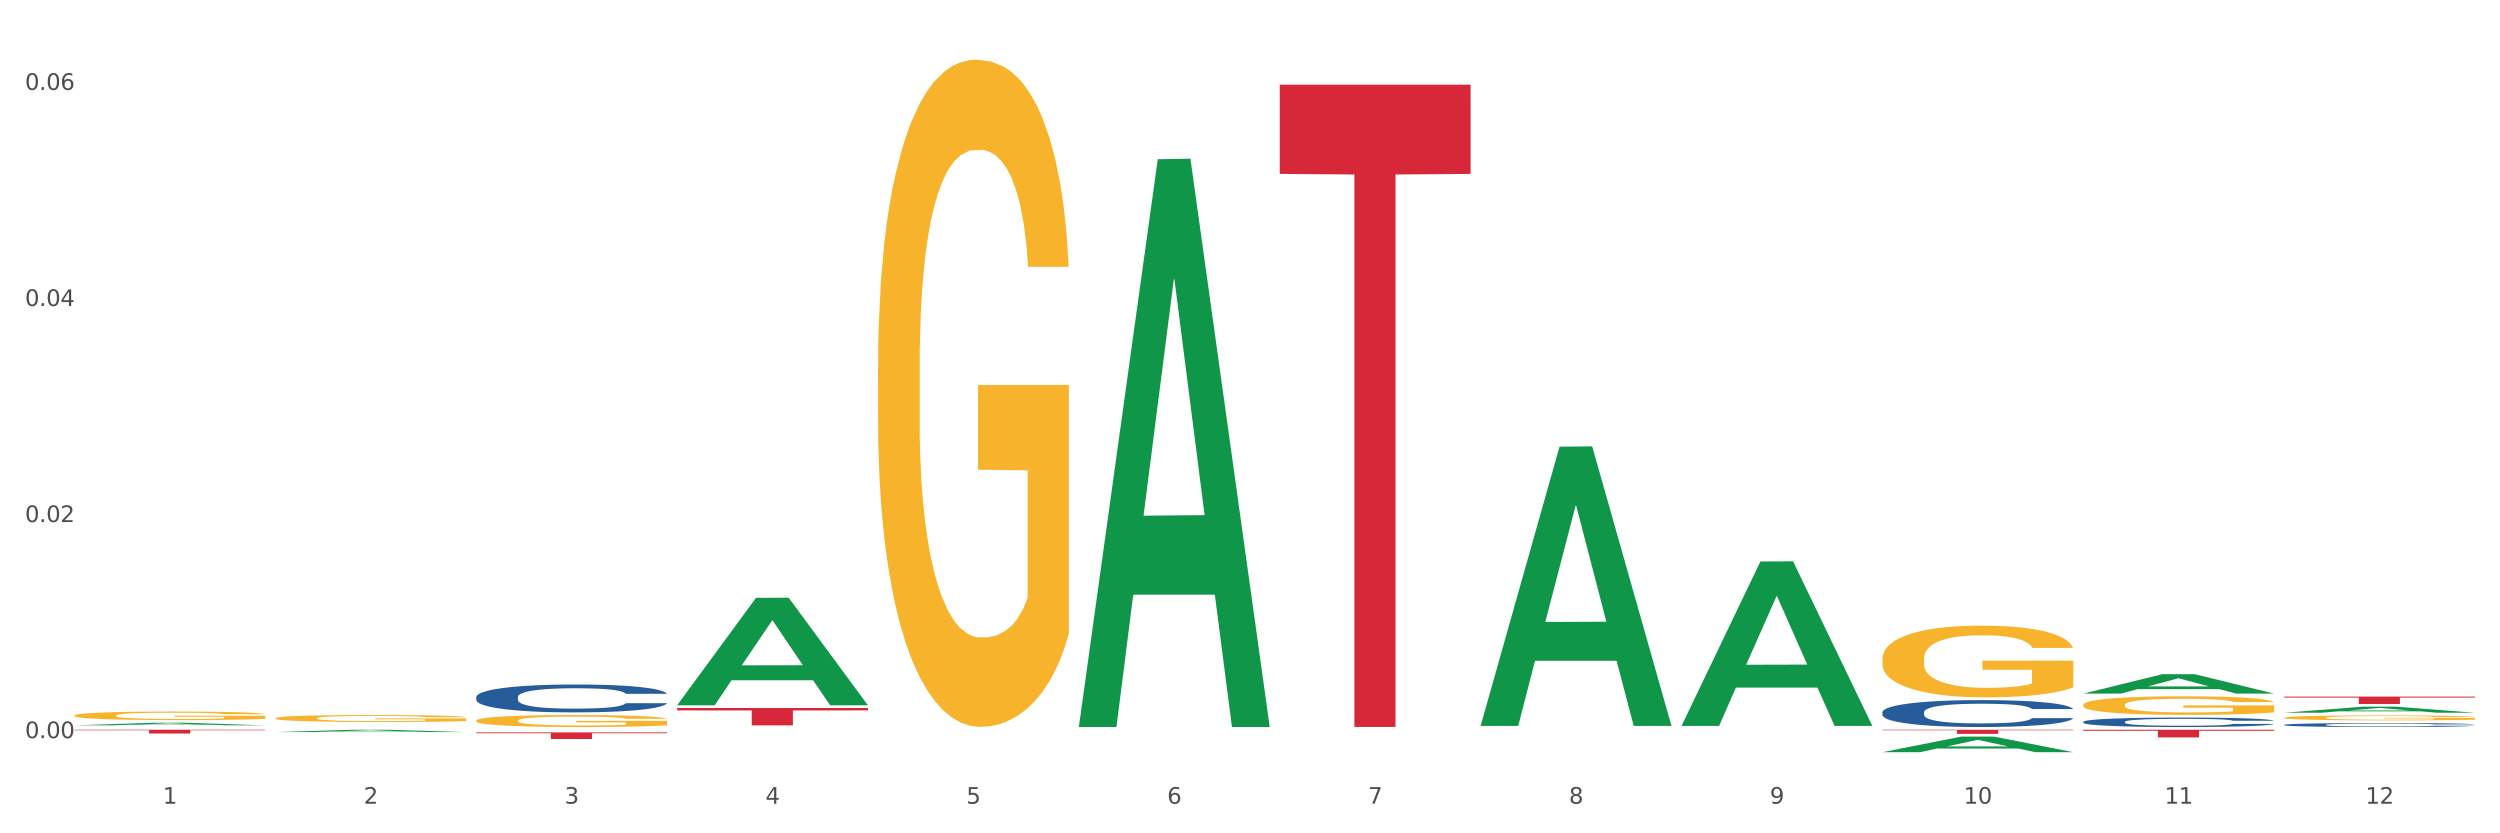 <?xml version="1.0" encoding="utf-8" standalone="no"?>
<!DOCTYPE svg PUBLIC "-//W3C//DTD SVG 1.1//EN"
  "http://www.w3.org/Graphics/SVG/1.1/DTD/svg11.dtd">
<svg xmlns:xlink="http://www.w3.org/1999/xlink" width="1080pt" height="360pt" viewBox="0 0 1080 360" xmlns="http://www.w3.org/2000/svg" version="1.1">
 <rect x="0" y="0" width="1080" height="360" fill="#333333" stroke="none"/>
 <defs>
  <style type="text/css">*{stroke-linejoin: round; stroke-linecap: butt}</style>
 </defs>
 <g id="figure_1">
  <g id="patch_1">
   <path d="M 0 360 
L 1080 360 
L 1080 0 
L 0 0 
z
" style="fill: #ffffff; stroke: #ffffff; stroke-linejoin: miter"/>
  </g>
  <g id="axes_1">
   <g id="matplotlib.axis_1">
    <g id="xtick_1">
     <g id="text_1">
      <!-- 1 -->
      <g style="fill: #4d4d4d" transform="translate(70.342 347.204) scale(0.096 -0.096)">
       <defs>
        <path id="DejaVuSans-31" d="M 794 531 
L 1825 531 
L 1825 4091 
L 703 3866 
L 703 4441 
L 1819 4666 
L 2450 4666 
L 2450 531 
L 3481 531 
L 3481 0 
L 794 0 
L 794 531 
z
" transform="scale(0.016)"/>
       </defs>
       <use xlink:href="#DejaVuSans-31"/>
      </g>
     </g>
    </g>
    <g id="xtick_2">
     <g id="text_2">
      <!-- 2 -->
      <g style="fill: #4d4d4d" transform="translate(157.122 347.204) scale(0.096 -0.096)">
       <defs>
        <path id="DejaVuSans-32" d="M 1228 531 
L 3431 531 
L 3431 0 
L 469 0 
L 469 531 
Q 828 903 1448 1529 
Q 2069 2156 2228 2338 
Q 2531 2678 2651 2914 
Q 2772 3150 2772 3378 
Q 2772 3750 2511 3984 
Q 2250 4219 1831 4219 
Q 1534 4219 1204 4116 
Q 875 4013 500 3803 
L 500 4441 
Q 881 4594 1212 4672 
Q 1544 4750 1819 4750 
Q 2544 4750 2975 4387 
Q 3406 4025 3406 3419 
Q 3406 3131 3298 2873 
Q 3191 2616 2906 2266 
Q 2828 2175 2409 1742 
Q 1991 1309 1228 531 
z
" transform="scale(0.016)"/>
       </defs>
       <use xlink:href="#DejaVuSans-32"/>
      </g>
     </g>
    </g>
    <g id="xtick_3">
     <g id="text_3">
      <!-- 3 -->
      <g style="fill: #4d4d4d" transform="translate(243.902 347.204) scale(0.096 -0.096)">
       <defs>
        <path id="DejaVuSans-33" d="M 2597 2516 
Q 3050 2419 3304 2112 
Q 3559 1806 3559 1356 
Q 3559 666 3084 287 
Q 2609 -91 1734 -91 
Q 1441 -91 1130 -33 
Q 819 25 488 141 
L 488 750 
Q 750 597 1062 519 
Q 1375 441 1716 441 
Q 2309 441 2620 675 
Q 2931 909 2931 1356 
Q 2931 1769 2642 2001 
Q 2353 2234 1838 2234 
L 1294 2234 
L 1294 2753 
L 1863 2753 
Q 2328 2753 2575 2939 
Q 2822 3125 2822 3475 
Q 2822 3834 2567 4026 
Q 2313 4219 1838 4219 
Q 1578 4219 1281 4162 
Q 984 4106 628 3988 
L 628 4550 
Q 988 4650 1302 4700 
Q 1616 4750 1894 4750 
Q 2613 4750 3031 4423 
Q 3450 4097 3450 3541 
Q 3450 3153 3228 2886 
Q 3006 2619 2597 2516 
z
" transform="scale(0.016)"/>
       </defs>
       <use xlink:href="#DejaVuSans-33"/>
      </g>
     </g>
    </g>
    <g id="xtick_4">
     <g id="text_4">
      <!-- 4 -->
      <g style="fill: #4d4d4d" transform="translate(330.683 347.204) scale(0.096 -0.096)">
       <defs>
        <path id="DejaVuSans-34" d="M 2419 4116 
L 825 1625 
L 2419 1625 
L 2419 4116 
z
M 2253 4666 
L 3047 4666 
L 3047 1625 
L 3713 1625 
L 3713 1100 
L 3047 1100 
L 3047 0 
L 2419 0 
L 2419 1100 
L 313 1100 
L 313 1709 
L 2253 4666 
z
" transform="scale(0.016)"/>
       </defs>
       <use xlink:href="#DejaVuSans-34"/>
      </g>
     </g>
    </g>
    <g id="xtick_5">
     <g id="text_5">
      <!-- 5 -->
      <g style="fill: #4d4d4d" transform="translate(417.463 347.204) scale(0.096 -0.096)">
       <defs>
        <path id="DejaVuSans-35" d="M 691 4666 
L 3169 4666 
L 3169 4134 
L 1269 4134 
L 1269 2991 
Q 1406 3038 1543 3061 
Q 1681 3084 1819 3084 
Q 2600 3084 3056 2656 
Q 3513 2228 3513 1497 
Q 3513 744 3044 326 
Q 2575 -91 1722 -91 
Q 1428 -91 1123 -41 
Q 819 9 494 109 
L 494 744 
Q 775 591 1075 516 
Q 1375 441 1709 441 
Q 2250 441 2565 725 
Q 2881 1009 2881 1497 
Q 2881 1984 2565 2268 
Q 2250 2553 1709 2553 
Q 1456 2553 1204 2497 
Q 953 2441 691 2322 
L 691 4666 
z
" transform="scale(0.016)"/>
       </defs>
       <use xlink:href="#DejaVuSans-35"/>
      </g>
     </g>
    </g>
    <g id="xtick_6">
     <g id="text_6">
      <!-- 6 -->
      <g style="fill: #4d4d4d" transform="translate(504.243 347.204) scale(0.096 -0.096)">
       <defs>
        <path id="DejaVuSans-36" d="M 2113 2584 
Q 1688 2584 1439 2293 
Q 1191 2003 1191 1497 
Q 1191 994 1439 701 
Q 1688 409 2113 409 
Q 2538 409 2786 701 
Q 3034 994 3034 1497 
Q 3034 2003 2786 2293 
Q 2538 2584 2113 2584 
z
M 3366 4563 
L 3366 3988 
Q 3128 4100 2886 4159 
Q 2644 4219 2406 4219 
Q 1781 4219 1451 3797 
Q 1122 3375 1075 2522 
Q 1259 2794 1537 2939 
Q 1816 3084 2150 3084 
Q 2853 3084 3261 2657 
Q 3669 2231 3669 1497 
Q 3669 778 3244 343 
Q 2819 -91 2113 -91 
Q 1303 -91 875 529 
Q 447 1150 447 2328 
Q 447 3434 972 4092 
Q 1497 4750 2381 4750 
Q 2619 4750 2861 4703 
Q 3103 4656 3366 4563 
z
" transform="scale(0.016)"/>
       </defs>
       <use xlink:href="#DejaVuSans-36"/>
      </g>
     </g>
    </g>
    <g id="xtick_7">
     <g id="text_7">
      <!-- 7 -->
      <g style="fill: #4d4d4d" transform="translate(591.024 347.204) scale(0.096 -0.096)">
       <defs>
        <path id="DejaVuSans-37" d="M 525 4666 
L 3525 4666 
L 3525 4397 
L 1831 0 
L 1172 0 
L 2766 4134 
L 525 4134 
L 525 4666 
z
" transform="scale(0.016)"/>
       </defs>
       <use xlink:href="#DejaVuSans-37"/>
      </g>
     </g>
    </g>
    <g id="xtick_8">
     <g id="text_8">
      <!-- 8 -->
      <g style="fill: #4d4d4d" transform="translate(677.804 347.204) scale(0.096 -0.096)">
       <defs>
        <path id="DejaVuSans-38" d="M 2034 2216 
Q 1584 2216 1326 1975 
Q 1069 1734 1069 1313 
Q 1069 891 1326 650 
Q 1584 409 2034 409 
Q 2484 409 2743 651 
Q 3003 894 3003 1313 
Q 3003 1734 2745 1975 
Q 2488 2216 2034 2216 
z
M 1403 2484 
Q 997 2584 770 2862 
Q 544 3141 544 3541 
Q 544 4100 942 4425 
Q 1341 4750 2034 4750 
Q 2731 4750 3128 4425 
Q 3525 4100 3525 3541 
Q 3525 3141 3298 2862 
Q 3072 2584 2669 2484 
Q 3125 2378 3379 2068 
Q 3634 1759 3634 1313 
Q 3634 634 3220 271 
Q 2806 -91 2034 -91 
Q 1263 -91 848 271 
Q 434 634 434 1313 
Q 434 1759 690 2068 
Q 947 2378 1403 2484 
z
M 1172 3481 
Q 1172 3119 1398 2916 
Q 1625 2713 2034 2713 
Q 2441 2713 2670 2916 
Q 2900 3119 2900 3481 
Q 2900 3844 2670 4047 
Q 2441 4250 2034 4250 
Q 1625 4250 1398 4047 
Q 1172 3844 1172 3481 
z
" transform="scale(0.016)"/>
       </defs>
       <use xlink:href="#DejaVuSans-38"/>
      </g>
     </g>
    </g>
    <g id="xtick_9">
     <g id="text_9">
      <!-- 9 -->
      <g style="fill: #4d4d4d" transform="translate(764.584 347.204) scale(0.096 -0.096)">
       <defs>
        <path id="DejaVuSans-39" d="M 703 97 
L 703 672 
Q 941 559 1184 500 
Q 1428 441 1663 441 
Q 2288 441 2617 861 
Q 2947 1281 2994 2138 
Q 2813 1869 2534 1725 
Q 2256 1581 1919 1581 
Q 1219 1581 811 2004 
Q 403 2428 403 3163 
Q 403 3881 828 4315 
Q 1253 4750 1959 4750 
Q 2769 4750 3195 4129 
Q 3622 3509 3622 2328 
Q 3622 1225 3098 567 
Q 2575 -91 1691 -91 
Q 1453 -91 1209 -44 
Q 966 3 703 97 
z
M 1959 2075 
Q 2384 2075 2632 2365 
Q 2881 2656 2881 3163 
Q 2881 3666 2632 3958 
Q 2384 4250 1959 4250 
Q 1534 4250 1286 3958 
Q 1038 3666 1038 3163 
Q 1038 2656 1286 2365 
Q 1534 2075 1959 2075 
z
" transform="scale(0.016)"/>
       </defs>
       <use xlink:href="#DejaVuSans-39"/>
      </g>
     </g>
    </g>
    <g id="xtick_10">
     <g id="text_10">
      <!-- 10 -->
      <g style="fill: #4d4d4d" transform="translate(848.311 347.204) scale(0.096 -0.096)">
       <defs>
        <path id="DejaVuSans-30" d="M 2034 4250 
Q 1547 4250 1301 3770 
Q 1056 3291 1056 2328 
Q 1056 1369 1301 889 
Q 1547 409 2034 409 
Q 2525 409 2770 889 
Q 3016 1369 3016 2328 
Q 3016 3291 2770 3770 
Q 2525 4250 2034 4250 
z
M 2034 4750 
Q 2819 4750 3233 4129 
Q 3647 3509 3647 2328 
Q 3647 1150 3233 529 
Q 2819 -91 2034 -91 
Q 1250 -91 836 529 
Q 422 1150 422 2328 
Q 422 3509 836 4129 
Q 1250 4750 2034 4750 
z
" transform="scale(0.016)"/>
       </defs>
       <use xlink:href="#DejaVuSans-31"/>
       <use xlink:href="#DejaVuSans-30" transform="translate(63.623 0)"/>
      </g>
     </g>
    </g>
    <g id="xtick_11">
     <g id="text_11">
      <!-- 11 -->
      <g style="fill: #4d4d4d" transform="translate(935.091 347.204) scale(0.096 -0.096)">
       <use xlink:href="#DejaVuSans-31"/>
       <use xlink:href="#DejaVuSans-31" transform="translate(63.623 0)"/>
      </g>
     </g>
    </g>
    <g id="xtick_12">
     <g id="text_12">
      <!-- 12 -->
      <g style="fill: #4d4d4d" transform="translate(1021.871 347.204) scale(0.096 -0.096)">
       <use xlink:href="#DejaVuSans-31"/>
       <use xlink:href="#DejaVuSans-32" transform="translate(63.623 0)"/>
      </g>
     </g>
    </g>
    <g id="xtick_13"/>
    <g id="xtick_14"/>
    <g id="xtick_15"/>
    <g id="xtick_16"/>
    <g id="xtick_17"/>
    <g id="xtick_18"/>
    <g id="xtick_19"/>
    <g id="xtick_20"/>
    <g id="xtick_21"/>
    <g id="xtick_22"/>
    <g id="xtick_23"/>
   </g>
   <g id="matplotlib.axis_2">
    <g id="ytick_1">
     <g id="text_13">
      <!-- 0.00 -->
      <g style="fill: #4d4d4d" transform="translate(10.8 318.878) scale(0.096 -0.096)">
       <defs>
        <path id="DejaVuSans-2e" d="M 684 794 
L 1344 794 
L 1344 0 
L 684 0 
L 684 794 
z
" transform="scale(0.016)"/>
       </defs>
       <use xlink:href="#DejaVuSans-30"/>
       <use xlink:href="#DejaVuSans-2e" transform="translate(63.623 0)"/>
       <use xlink:href="#DejaVuSans-30" transform="translate(95.41 0)"/>
       <use xlink:href="#DejaVuSans-30" transform="translate(159.033 0)"/>
      </g>
     </g>
    </g>
    <g id="ytick_2">
     <g id="text_14">
      <!-- 0.02 -->
      <g style="fill: #4d4d4d" transform="translate(10.8 225.531) scale(0.096 -0.096)">
       <use xlink:href="#DejaVuSans-30"/>
       <use xlink:href="#DejaVuSans-2e" transform="translate(63.623 0)"/>
       <use xlink:href="#DejaVuSans-30" transform="translate(95.41 0)"/>
       <use xlink:href="#DejaVuSans-32" transform="translate(159.033 0)"/>
      </g>
     </g>
    </g>
    <g id="ytick_3">
     <g id="text_15">
      <!-- 0.04 -->
      <g style="fill: #4d4d4d" transform="translate(10.8 132.183) scale(0.096 -0.096)">
       <use xlink:href="#DejaVuSans-30"/>
       <use xlink:href="#DejaVuSans-2e" transform="translate(63.623 0)"/>
       <use xlink:href="#DejaVuSans-30" transform="translate(95.41 0)"/>
       <use xlink:href="#DejaVuSans-34" transform="translate(159.033 0)"/>
      </g>
     </g>
    </g>
    <g id="ytick_4">
     <g id="text_16">
      <!-- 0.06 -->
      <g style="fill: #4d4d4d" transform="translate(10.8 38.836) scale(0.096 -0.096)">
       <use xlink:href="#DejaVuSans-30"/>
       <use xlink:href="#DejaVuSans-2e" transform="translate(63.623 0)"/>
       <use xlink:href="#DejaVuSans-30" transform="translate(95.41 0)"/>
       <use xlink:href="#DejaVuSans-36" transform="translate(159.033 0)"/>
      </g>
     </g>
    </g>
    <g id="ytick_5"/>
    <g id="ytick_6"/>
    <g id="ytick_7"/>
   </g>
   <g id="PolyCollection_1">
    <path d="M 32.175 313.35 
L 32.26 313.349 
L 66.256 312.234 
L 80.365 312.233 
L 114.616 313.352 
L 98.298 313.352 
L 90.904 313.091 
L 55.803 313.091 
L 55.548 313.096 
L 48.408 313.352 
L 32.175 313.352 
L 32.175 313.35 
L 60.222 312.936 
L 86.484 312.935 
L 73.481 312.471 
L 73.311 312.469 
L 73.141 312.473 
L 60.137 312.935 
L 60.222 312.936 
L 32.175 313.35 
z
" clip-path="url(#pc93bd7b84f)" style="fill: #109648"/>
    <path d="M 118.955 316.264 
L 119.04 316.263 
L 153.037 315.232 
L 167.145 315.231 
L 201.397 316.266 
L 185.078 316.266 
L 177.684 316.025 
L 142.583 316.025 
L 142.328 316.029 
L 135.189 316.266 
L 118.955 316.266 
L 118.955 316.264 
L 147.002 315.881 
L 173.265 315.88 
L 160.261 315.452 
L 160.091 315.45 
L 159.921 315.453 
L 146.917 315.88 
L 147.002 315.881 
L 118.955 316.264 
z
" clip-path="url(#pc93bd7b84f)" style="fill: #109648"/>
    <path d="M 292.516 304.619 
L 292.601 304.576 
L 326.597 258.261 
L 340.706 258.217 
L 374.957 304.707 
L 358.639 304.707 
L 351.245 293.881 
L 316.144 293.881 
L 315.889 294.056 
L 308.749 304.707 
L 292.516 304.707 
L 292.516 304.619 
L 320.563 287.42 
L 346.825 287.377 
L 333.822 268.126 
L 333.652 268.039 
L 333.482 268.17 
L 320.478 287.377 
L 320.563 287.42 
L 292.516 304.619 
z
" clip-path="url(#pc93bd7b84f)" style="fill: #109648"/>
    <path d="M 466.077 313.594 
L 466.162 313.363 
L 500.158 68.783 
L 514.267 68.552 
L 548.518 314.055 
L 532.2 314.055 
L 524.805 256.886 
L 489.704 256.886 
L 489.449 257.808 
L 482.31 314.055 
L 466.077 314.055 
L 466.077 313.594 
L 494.124 222.769 
L 520.386 222.539 
L 507.382 120.88 
L 507.212 120.419 
L 507.042 121.11 
L 494.039 222.539 
L 494.124 222.769 
L 466.077 313.594 
z
" clip-path="url(#pc93bd7b84f)" style="fill: #109648"/>
    <path d="M 639.637 313.367 
L 639.722 313.253 
L 673.719 192.956 
L 687.827 192.843 
L 722.079 313.593 
L 705.76 313.593 
L 698.366 285.475 
L 663.265 285.475 
L 663.01 285.928 
L 655.871 313.593 
L 639.637 313.593 
L 639.637 313.367 
L 667.684 268.695 
L 693.947 268.581 
L 680.943 218.58 
L 680.773 218.353 
L 680.603 218.694 
L 667.599 268.581 
L 667.684 268.695 
L 639.637 313.367 
z
" clip-path="url(#pc93bd7b84f)" style="fill: #109648"/>
    <path d="M 726.418 313.481 
L 726.503 313.414 
L 760.499 242.557 
L 774.608 242.491 
L 808.859 313.615 
L 792.541 313.615 
L 785.146 297.052 
L 750.045 297.052 
L 749.79 297.32 
L 742.651 313.615 
L 726.418 313.615 
L 726.418 313.481 
L 754.465 287.169 
L 780.727 287.102 
L 767.723 257.65 
L 767.553 257.517 
L 767.383 257.717 
L 754.38 287.102 
L 754.465 287.169 
L 726.418 313.481 
z
" clip-path="url(#pc93bd7b84f)" style="fill: #109648"/>
    <path d="M 899.978 299.632 
L 900.063 299.625 
L 934.06 291.267 
L 948.168 291.259 
L 982.42 299.648 
L 966.101 299.648 
L 958.707 297.695 
L 923.606 297.695 
L 923.351 297.726 
L 916.212 299.648 
L 899.978 299.648 
L 899.978 299.632 
L 928.025 296.529 
L 954.288 296.521 
L 941.284 293.047 
L 941.114 293.031 
L 940.944 293.055 
L 927.94 296.521 
L 928.025 296.529 
L 899.978 299.632 
z
" clip-path="url(#pc93bd7b84f)" style="fill: #109648"/>
    <path d="M 986.759 307.895 
L 986.844 307.893 
L 1020.84 305.28 
L 1034.949 305.278 
L 1069.2 307.9 
L 1052.882 307.9 
L 1045.487 307.289 
L 1010.386 307.289 
L 1010.131 307.299 
L 1002.992 307.9 
L 986.759 307.9 
L 986.759 307.895 
L 1014.806 306.925 
L 1041.068 306.923 
L 1028.064 305.837 
L 1027.894 305.832 
L 1027.724 305.839 
L 1014.721 306.923 
L 1014.806 306.925 
L 986.759 307.895 
z
" clip-path="url(#pc93bd7b84f)" style="fill: #109648"/>
    <path d="M 986.759 300.919 
L 1069.2 300.919 
L 1069.2 301.364 
L 1036.77 301.367 
L 1036.77 304.12 
L 1018.993 304.12 
L 1018.993 301.367 
L 986.759 301.364 
L 986.759 300.922 
L 986.759 300.919 
z
" clip-path="url(#pc93bd7b84f)" style="fill: #d62839"/>
    <path d="M 379.296 158.963 
L 379.394 158.699 
L 379.394 149.223 
L 379.588 141.062 
L 380.562 121.318 
L 382.022 104.997 
L 383.092 96.31 
L 384.163 89.202 
L 385.428 82.094 
L 386.986 74.724 
L 389.808 63.93 
L 391.56 58.402 
L 393.702 52.611 
L 397.595 44.187 
L 400.418 39.448 
L 403.338 35.5 
L 408.107 30.761 
L 411.222 28.655 
L 414.531 27.076 
L 418.522 26.023 
L 421.539 25.759 
L 428.158 26.549 
L 433.803 28.918 
L 436.528 30.761 
L 440.032 33.92 
L 441.882 36.026 
L 444.899 40.238 
L 448.014 45.766 
L 450.155 50.505 
L 453.367 59.455 
L 455.8 68.406 
L 458.039 79.462 
L 459.207 87.096 
L 460.083 94.204 
L 460.862 102.365 
L 461.64 115.264 
L 444.12 115.264 
L 443.439 106.05 
L 442.368 97.363 
L 440.811 88.939 
L 439.448 83.674 
L 437.112 77.093 
L 434.971 72.881 
L 432.732 69.722 
L 430.007 67.089 
L 427.866 65.773 
L 424.848 64.72 
L 418.911 64.983 
L 414.92 67.089 
L 412.195 69.722 
L 410.443 72.091 
L 408.886 74.724 
L 407.134 78.409 
L 405.09 83.937 
L 403.63 88.939 
L 402.17 95.257 
L 401.002 101.575 
L 399.931 108.946 
L 399.055 116.843 
L 398.374 125.004 
L 397.79 135.007 
L 397.303 151.592 
L 397.303 187.657 
L 397.498 195.817 
L 397.984 206.61 
L 398.568 214.771 
L 399.542 224.511 
L 400.418 231.093 
L 402.072 240.569 
L 403.922 248.467 
L 405.382 253.469 
L 406.842 257.68 
L 409.372 263.472 
L 412.195 268.21 
L 414.628 271.106 
L 417.938 273.739 
L 420.176 274.792 
L 422.123 275.318 
L 426.892 275.318 
L 430.299 274.528 
L 434.095 272.686 
L 437.015 270.316 
L 439.448 267.421 
L 442.174 262.682 
L 443.926 258.207 
L 443.926 203.188 
L 422.512 202.925 
L 422.512 166.334 
L 461.738 166.334 
L 461.738 273.739 
L 460.083 279.267 
L 458.234 284.268 
L 456.287 288.744 
L 453.367 294.272 
L 449.863 299.537 
L 446.748 303.222 
L 443.439 306.381 
L 439.546 309.277 
L 434.484 311.909 
L 431.37 312.962 
L 427.476 313.752 
L 422.902 314.015 
L 418.911 313.489 
L 415.018 312.173 
L 410.93 309.803 
L 406.939 306.381 
L 403.922 302.959 
L 400.904 298.747 
L 397.692 293.219 
L 395.162 287.954 
L 393.215 283.215 
L 391.074 277.161 
L 388.738 269.263 
L 386.986 262.156 
L 385.428 254.785 
L 383.774 245.308 
L 382.606 237.147 
L 381.438 226.881 
L 380.756 219.246 
L 379.978 207.4 
L 379.394 190.816 
L 379.296 158.963 
z
" clip-path="url(#pc93bd7b84f)" style="fill: #f7b32b"/>
    <path d="M 899.978 315.231 
L 982.42 315.231 
L 982.42 315.693 
L 949.99 315.696 
L 949.99 318.558 
L 932.213 318.558 
L 932.213 315.696 
L 899.978 315.693 
L 899.978 315.234 
L 899.978 315.231 
z
" clip-path="url(#pc93bd7b84f)" style="fill: #d62839"/>
    <path d="M 813.198 315.231 
L 895.639 315.231 
L 895.639 315.482 
L 863.21 315.484 
L 863.21 317.039 
L 845.432 317.039 
L 845.432 315.484 
L 813.198 315.482 
L 813.198 315.233 
L 813.198 315.231 
z
" clip-path="url(#pc93bd7b84f)" style="fill: #d62839"/>
    <path d="M 292.516 305.865 
L 374.957 305.865 
L 374.957 306.906 
L 342.528 306.913 
L 342.528 313.361 
L 324.75 313.361 
L 324.75 306.913 
L 292.516 306.906 
L 292.516 305.872 
L 292.516 305.865 
z
" clip-path="url(#pc93bd7b84f)" style="fill: #d62839"/>
    <path d="M 552.857 36.564 
L 635.298 36.564 
L 635.298 75.122 
L 602.869 75.383 
L 602.869 314.029 
L 585.091 314.029 
L 585.091 75.383 
L 552.857 75.122 
L 552.857 36.824 
L 552.857 36.564 
z
" clip-path="url(#pc93bd7b84f)" style="fill: #d62839"/>
    <path d="M 32.175 315.231 
L 114.616 315.231 
L 114.616 315.463 
L 82.187 315.464 
L 82.187 316.899 
L 64.409 316.899 
L 64.409 315.464 
L 32.175 315.463 
L 32.175 315.233 
L 32.175 315.231 
z
" clip-path="url(#pc93bd7b84f)" style="fill: #d62839"/>
    <path d="M 205.736 316.384 
L 288.177 316.384 
L 288.177 316.782 
L 255.747 316.785 
L 255.747 319.249 
L 237.97 319.249 
L 237.97 316.785 
L 205.736 316.782 
L 205.736 316.387 
L 205.736 316.384 
z
" clip-path="url(#pc93bd7b84f)" style="fill: #d62839"/>
    <path d="M 986.759 310.049 
L 986.856 310.047 
L 986.856 309.977 
L 987.051 309.916 
L 988.024 309.769 
L 989.484 309.648 
L 990.555 309.583 
L 991.625 309.53 
L 992.891 309.477 
L 994.448 309.422 
L 997.271 309.342 
L 999.023 309.301 
L 1001.164 309.258 
L 1005.057 309.195 
L 1007.88 309.16 
L 1010.8 309.13 
L 1015.569 309.095 
L 1018.684 309.079 
L 1021.993 309.068 
L 1025.984 309.06 
L 1029.001 309.058 
L 1035.62 309.064 
L 1041.265 309.081 
L 1043.991 309.095 
L 1047.495 309.119 
L 1049.344 309.134 
L 1052.361 309.166 
L 1055.476 309.207 
L 1057.617 309.242 
L 1060.829 309.309 
L 1063.263 309.375 
L 1065.501 309.458 
L 1066.669 309.514 
L 1067.545 309.567 
L 1068.324 309.628 
L 1069.103 309.724 
L 1051.583 309.724 
L 1050.901 309.655 
L 1049.831 309.591 
L 1048.273 309.528 
L 1046.911 309.489 
L 1044.575 309.44 
L 1042.433 309.409 
L 1040.195 309.385 
L 1037.469 309.365 
L 1035.328 309.356 
L 1032.311 309.348 
L 1026.373 309.35 
L 1022.383 309.365 
L 1019.657 309.385 
L 1017.905 309.403 
L 1016.348 309.422 
L 1014.596 309.45 
L 1012.552 309.491 
L 1011.092 309.528 
L 1009.632 309.575 
L 1008.464 309.622 
L 1007.393 309.677 
L 1006.517 309.736 
L 1005.836 309.796 
L 1005.252 309.871 
L 1004.765 309.994 
L 1004.765 310.263 
L 1004.96 310.323 
L 1005.447 310.404 
L 1006.031 310.464 
L 1007.004 310.537 
L 1007.88 310.586 
L 1009.535 310.656 
L 1011.384 310.715 
L 1012.844 310.752 
L 1014.304 310.784 
L 1016.835 310.827 
L 1019.657 310.862 
L 1022.091 310.884 
L 1025.4 310.903 
L 1027.639 310.911 
L 1029.585 310.915 
L 1034.355 310.915 
L 1037.761 310.909 
L 1041.557 310.895 
L 1044.477 310.878 
L 1046.911 310.856 
L 1049.636 310.821 
L 1051.388 310.788 
L 1051.388 310.378 
L 1029.975 310.376 
L 1029.975 310.104 
L 1069.2 310.104 
L 1069.2 310.903 
L 1067.545 310.944 
L 1065.696 310.982 
L 1063.749 311.015 
L 1060.829 311.056 
L 1057.325 311.095 
L 1054.211 311.123 
L 1050.901 311.146 
L 1047.008 311.168 
L 1041.947 311.187 
L 1038.832 311.195 
L 1034.939 311.201 
L 1030.364 311.203 
L 1026.373 311.199 
L 1022.48 311.189 
L 1018.392 311.172 
L 1014.401 311.146 
L 1011.384 311.121 
L 1008.367 311.089 
L 1005.155 311.048 
L 1002.624 311.009 
L 1000.677 310.974 
L 998.536 310.929 
L 996.2 310.87 
L 994.448 310.817 
L 992.891 310.762 
L 991.236 310.692 
L 990.068 310.631 
L 988.9 310.554 
L 988.219 310.498 
L 987.44 310.41 
L 986.856 310.286 
L 986.759 310.049 
z
" clip-path="url(#pc93bd7b84f)" style="fill: #f7b32b"/>
    <path d="M 899.978 304.515 
L 900.076 304.508 
L 900.076 304.244 
L 900.27 304.017 
L 901.244 303.467 
L 902.704 303.012 
L 903.774 302.77 
L 904.845 302.573 
L 906.11 302.375 
L 907.668 302.169 
L 910.49 301.869 
L 912.242 301.715 
L 914.384 301.554 
L 918.277 301.319 
L 921.1 301.187 
L 924.02 301.077 
L 928.789 300.945 
L 931.904 300.887 
L 935.213 300.843 
L 939.204 300.813 
L 942.221 300.806 
L 948.84 300.828 
L 954.485 300.894 
L 957.21 300.945 
L 960.714 301.033 
L 962.564 301.092 
L 965.581 301.209 
L 968.696 301.363 
L 970.837 301.495 
L 974.049 301.744 
L 976.482 301.993 
L 978.721 302.301 
L 979.889 302.514 
L 980.765 302.712 
L 981.544 302.939 
L 982.322 303.298 
L 964.802 303.298 
L 964.121 303.042 
L 963.05 302.8 
L 961.493 302.565 
L 960.13 302.419 
L 957.794 302.235 
L 955.653 302.118 
L 953.414 302.03 
L 950.689 301.957 
L 948.548 301.92 
L 945.53 301.891 
L 939.593 301.898 
L 935.602 301.957 
L 932.877 302.03 
L 931.125 302.096 
L 929.568 302.169 
L 927.816 302.272 
L 925.772 302.426 
L 924.312 302.565 
L 922.852 302.741 
L 921.684 302.917 
L 920.613 303.122 
L 919.737 303.342 
L 919.056 303.569 
L 918.472 303.848 
L 917.985 304.31 
L 917.985 305.314 
L 918.18 305.541 
L 918.666 305.842 
L 919.25 306.069 
L 920.224 306.34 
L 921.1 306.523 
L 922.754 306.787 
L 924.604 307.007 
L 926.064 307.146 
L 927.524 307.264 
L 930.054 307.425 
L 932.877 307.557 
L 935.31 307.637 
L 938.62 307.711 
L 940.858 307.74 
L 942.805 307.755 
L 947.574 307.755 
L 950.981 307.733 
L 954.777 307.681 
L 957.697 307.615 
L 960.13 307.535 
L 962.856 307.403 
L 964.608 307.278 
L 964.608 305.746 
L 943.194 305.739 
L 943.194 304.72 
L 982.42 304.72 
L 982.42 307.711 
L 980.765 307.865 
L 978.916 308.004 
L 976.969 308.128 
L 974.049 308.282 
L 970.545 308.429 
L 967.43 308.532 
L 964.121 308.62 
L 960.228 308.7 
L 955.166 308.774 
L 952.052 308.803 
L 948.158 308.825 
L 943.584 308.832 
L 939.593 308.817 
L 935.7 308.781 
L 931.612 308.715 
L 927.621 308.62 
L 924.604 308.524 
L 921.586 308.407 
L 918.374 308.253 
L 915.844 308.106 
L 913.897 307.975 
L 911.756 307.806 
L 909.42 307.586 
L 907.668 307.388 
L 906.11 307.183 
L 904.456 306.919 
L 903.288 306.692 
L 902.12 306.406 
L 901.438 306.193 
L 900.66 305.864 
L 900.076 305.402 
L 899.978 304.515 
z
" clip-path="url(#pc93bd7b84f)" style="fill: #f7b32b"/>
    <path d="M 813.198 284.605 
L 813.295 284.577 
L 813.295 283.557 
L 813.49 282.68 
L 814.463 280.556 
L 815.923 278.8 
L 816.994 277.866 
L 818.065 277.101 
L 819.33 276.337 
L 820.887 275.544 
L 823.71 274.383 
L 825.462 273.789 
L 827.603 273.166 
L 831.497 272.259 
L 834.319 271.75 
L 837.239 271.325 
L 842.009 270.815 
L 845.123 270.589 
L 848.433 270.419 
L 852.423 270.306 
L 855.441 270.277 
L 862.059 270.362 
L 867.705 270.617 
L 870.43 270.815 
L 873.934 271.155 
L 875.783 271.382 
L 878.801 271.835 
L 881.915 272.429 
L 884.057 272.939 
L 887.269 273.902 
L 889.702 274.865 
L 891.941 276.054 
L 893.109 276.875 
L 893.985 277.639 
L 894.763 278.517 
L 895.542 279.905 
L 878.022 279.905 
L 877.341 278.914 
L 876.27 277.979 
L 874.713 277.073 
L 873.35 276.507 
L 871.014 275.799 
L 868.873 275.346 
L 866.634 275.006 
L 863.909 274.723 
L 861.767 274.581 
L 858.75 274.468 
L 852.813 274.496 
L 848.822 274.723 
L 846.097 275.006 
L 844.345 275.261 
L 842.787 275.544 
L 841.035 275.94 
L 838.991 276.535 
L 837.531 277.073 
L 836.071 277.753 
L 834.903 278.432 
L 833.833 279.225 
L 832.957 280.075 
L 832.275 280.952 
L 831.691 282.028 
L 831.205 283.812 
L 831.205 287.691 
L 831.399 288.569 
L 831.886 289.73 
L 832.47 290.608 
L 833.443 291.656 
L 834.319 292.363 
L 835.974 293.383 
L 837.823 294.232 
L 839.283 294.77 
L 840.743 295.223 
L 843.274 295.846 
L 846.097 296.356 
L 848.53 296.667 
L 851.839 296.951 
L 854.078 297.064 
L 856.025 297.12 
L 860.794 297.12 
L 864.201 297.035 
L 867.997 296.837 
L 870.917 296.582 
L 873.35 296.271 
L 876.075 295.761 
L 877.827 295.28 
L 877.827 289.362 
L 856.414 289.334 
L 856.414 285.398 
L 895.639 285.398 
L 895.639 296.951 
L 893.985 297.545 
L 892.135 298.083 
L 890.189 298.564 
L 887.269 299.159 
L 883.765 299.725 
L 880.65 300.122 
L 877.341 300.462 
L 873.447 300.773 
L 868.386 301.056 
L 865.271 301.169 
L 861.378 301.254 
L 856.803 301.283 
L 852.813 301.226 
L 848.919 301.085 
L 844.831 300.83 
L 840.841 300.462 
L 837.823 300.094 
L 834.806 299.64 
L 831.594 299.046 
L 829.063 298.48 
L 827.117 297.97 
L 824.975 297.319 
L 822.639 296.469 
L 820.887 295.705 
L 819.33 294.912 
L 817.675 293.892 
L 816.507 293.015 
L 815.339 291.91 
L 814.658 291.089 
L 813.879 289.815 
L 813.295 288.031 
L 813.198 284.605 
z
" clip-path="url(#pc93bd7b84f)" style="fill: #f7b32b"/>
    <path d="M 205.736 311.294 
L 205.833 311.289 
L 205.833 311.12 
L 206.028 310.973 
L 207.001 310.619 
L 208.461 310.327 
L 209.532 310.171 
L 210.602 310.044 
L 211.868 309.916 
L 213.425 309.784 
L 216.248 309.591 
L 218 309.492 
L 220.141 309.388 
L 224.034 309.237 
L 226.857 309.152 
L 229.777 309.081 
L 234.546 308.996 
L 237.661 308.959 
L 240.97 308.93 
L 244.961 308.912 
L 247.978 308.907 
L 254.597 308.921 
L 260.242 308.963 
L 262.968 308.996 
L 266.472 309.053 
L 268.321 309.091 
L 271.338 309.166 
L 274.453 309.265 
L 276.594 309.35 
L 279.806 309.511 
L 282.24 309.671 
L 284.478 309.869 
L 285.646 310.006 
L 286.522 310.134 
L 287.301 310.28 
L 288.08 310.511 
L 270.56 310.511 
L 269.878 310.346 
L 268.808 310.19 
L 267.25 310.039 
L 265.888 309.945 
L 263.552 309.827 
L 261.41 309.751 
L 259.172 309.695 
L 256.446 309.648 
L 254.305 309.624 
L 251.288 309.605 
L 245.35 309.61 
L 241.36 309.648 
L 238.634 309.695 
L 236.882 309.737 
L 235.325 309.784 
L 233.573 309.85 
L 231.529 309.95 
L 230.069 310.039 
L 228.609 310.152 
L 227.441 310.266 
L 226.37 310.398 
L 225.494 310.539 
L 224.813 310.686 
L 224.229 310.865 
L 223.742 311.162 
L 223.742 311.808 
L 223.937 311.955 
L 224.424 312.148 
L 225.008 312.294 
L 225.981 312.469 
L 226.857 312.587 
L 228.512 312.757 
L 230.361 312.898 
L 231.821 312.988 
L 233.281 313.063 
L 235.812 313.167 
L 238.634 313.252 
L 241.068 313.304 
L 244.377 313.351 
L 246.616 313.37 
L 248.562 313.38 
L 253.332 313.38 
L 256.738 313.365 
L 260.534 313.332 
L 263.454 313.29 
L 265.888 313.238 
L 268.613 313.153 
L 270.365 313.073 
L 270.365 312.087 
L 248.952 312.082 
L 248.952 311.426 
L 288.177 311.426 
L 288.177 313.351 
L 286.522 313.45 
L 284.673 313.54 
L 282.726 313.62 
L 279.806 313.719 
L 276.302 313.814 
L 273.188 313.88 
L 269.878 313.936 
L 265.985 313.988 
L 260.924 314.035 
L 257.809 314.054 
L 253.916 314.068 
L 249.341 314.073 
L 245.35 314.064 
L 241.457 314.04 
L 237.369 313.998 
L 233.378 313.936 
L 230.361 313.875 
L 227.344 313.799 
L 224.132 313.7 
L 221.601 313.606 
L 219.654 313.521 
L 217.513 313.413 
L 215.177 313.271 
L 213.425 313.144 
L 211.868 313.012 
L 210.213 312.842 
L 209.045 312.695 
L 207.877 312.511 
L 207.196 312.375 
L 206.417 312.162 
L 205.833 311.865 
L 205.736 311.294 
z
" clip-path="url(#pc93bd7b84f)" style="fill: #f7b32b"/>
    <path d="M 986.759 313.13 
L 986.856 313.129 
L 986.856 313.085 
L 987.148 313.025 
L 988.22 312.916 
L 989.585 312.833 
L 991.923 312.736 
L 993.19 312.695 
L 994.847 312.65 
L 998.258 312.577 
L 1002.156 312.514 
L 1004.884 312.48 
L 1006.93 312.458 
L 1011.511 312.419 
L 1014.142 312.401 
L 1016.87 312.387 
L 1019.209 312.378 
L 1023.107 312.367 
L 1026.225 312.362 
L 1029.831 312.361 
L 1032.852 312.362 
L 1036.847 312.369 
L 1042.694 312.387 
L 1044.935 312.398 
L 1047.956 312.417 
L 1051.075 312.442 
L 1053.608 312.467 
L 1056.532 312.503 
L 1059.553 312.55 
L 1062.476 312.609 
L 1064.522 312.664 
L 1066.179 312.722 
L 1067.641 312.792 
L 1068.713 312.869 
L 1069.2 312.933 
L 1051.367 312.933 
L 1050.88 312.875 
L 1049.905 312.813 
L 1048.931 312.77 
L 1047.859 312.736 
L 1046.202 312.697 
L 1044.74 312.672 
L 1042.304 312.642 
L 1040.063 312.623 
L 1038.211 312.613 
L 1035.97 312.603 
L 1031.195 312.594 
L 1027.784 312.594 
L 1025.641 312.597 
L 1023.009 312.605 
L 1020.768 312.616 
L 1018.137 312.634 
L 1016.091 312.655 
L 1014.044 312.681 
L 1012.875 312.7 
L 1011.121 312.734 
L 1009.951 312.763 
L 1008.392 312.811 
L 1007.515 312.846 
L 1005.956 312.935 
L 1005.274 313 
L 1004.982 313.046 
L 1004.787 313.096 
L 1004.787 313.34 
L 1005.371 313.449 
L 1005.859 313.496 
L 1006.638 313.549 
L 1008.1 313.618 
L 1010.244 313.685 
L 1012.485 313.734 
L 1014.337 313.763 
L 1016.091 313.785 
L 1017.845 313.803 
L 1019.989 313.818 
L 1021.743 313.828 
L 1024.374 313.837 
L 1027.492 313.842 
L 1029.928 313.842 
L 1034.898 313.834 
L 1037.139 313.826 
L 1039.283 313.815 
L 1041.622 313.798 
L 1043.474 313.779 
L 1044.546 313.765 
L 1046.3 313.735 
L 1047.664 313.704 
L 1048.833 313.668 
L 1049.613 313.637 
L 1050.49 313.59 
L 1051.172 313.537 
L 1051.367 313.509 
L 1069.2 313.509 
L 1068.81 313.565 
L 1068.128 313.62 
L 1066.764 313.693 
L 1065.692 313.735 
L 1064.035 313.787 
L 1062.281 313.831 
L 1059.845 313.879 
L 1057.604 313.915 
L 1055.265 313.946 
L 1052.731 313.975 
L 1048.151 314.014 
L 1046.495 314.025 
L 1042.986 314.043 
L 1040.258 314.054 
L 1036.262 314.065 
L 1032.17 314.072 
L 1027.882 314.073 
L 1024.081 314.07 
L 1019.891 314.061 
L 1017.26 314.051 
L 1014.337 314.037 
L 1010.926 314.015 
L 1007.71 313.989 
L 1004.689 313.957 
L 1001.863 313.921 
L 999.232 313.881 
L 995.821 313.813 
L 993.288 313.748 
L 991.436 313.687 
L 990.169 313.635 
L 988.903 313.57 
L 988.22 313.524 
L 987.148 313.415 
L 986.759 313.313 
L 986.759 313.13 
z
" clip-path="url(#pc93bd7b84f)" style="fill: #255c99"/>
    <path d="M 899.978 311.825 
L 900.076 311.821 
L 900.076 311.716 
L 900.368 311.575 
L 901.44 311.314 
L 902.804 311.116 
L 905.143 310.885 
L 906.41 310.788 
L 908.067 310.68 
L 911.477 310.505 
L 915.375 310.355 
L 918.104 310.273 
L 920.15 310.221 
L 924.73 310.128 
L 927.361 310.087 
L 930.09 310.053 
L 932.429 310.031 
L 936.327 310.005 
L 939.445 309.994 
L 943.051 309.99 
L 946.071 309.994 
L 950.067 310.009 
L 955.914 310.053 
L 958.155 310.08 
L 961.176 310.124 
L 964.294 310.184 
L 966.828 310.244 
L 969.751 310.329 
L 972.772 310.441 
L 975.696 310.583 
L 977.742 310.713 
L 979.399 310.851 
L 980.86 311.019 
L 981.932 311.202 
L 982.42 311.355 
L 964.587 311.355 
L 964.099 311.217 
L 963.125 311.068 
L 962.15 310.967 
L 961.078 310.885 
L 959.422 310.792 
L 957.96 310.732 
L 955.524 310.661 
L 953.283 310.616 
L 951.431 310.59 
L 949.19 310.568 
L 944.415 310.546 
L 941.004 310.546 
L 938.86 310.553 
L 936.229 310.572 
L 933.988 310.598 
L 931.357 310.643 
L 929.31 310.691 
L 927.264 310.754 
L 926.095 310.799 
L 924.34 310.881 
L 923.171 310.948 
L 921.612 311.064 
L 920.735 311.146 
L 919.176 311.358 
L 918.494 311.515 
L 918.201 311.623 
L 918.006 311.743 
L 918.006 312.324 
L 918.591 312.585 
L 919.078 312.697 
L 919.858 312.824 
L 921.32 312.988 
L 923.463 313.148 
L 925.705 313.264 
L 927.556 313.335 
L 929.31 313.387 
L 931.064 313.428 
L 933.208 313.465 
L 934.962 313.488 
L 937.593 313.51 
L 940.712 313.521 
L 943.148 313.521 
L 948.118 313.503 
L 950.359 313.484 
L 952.503 313.458 
L 954.842 313.417 
L 956.693 313.372 
L 957.765 313.338 
L 959.519 313.268 
L 960.884 313.193 
L 962.053 313.107 
L 962.833 313.033 
L 963.71 312.921 
L 964.392 312.794 
L 964.587 312.727 
L 982.42 312.727 
L 982.03 312.861 
L 981.348 312.992 
L 979.983 313.167 
L 978.912 313.268 
L 977.255 313.391 
L 975.501 313.495 
L 973.065 313.611 
L 970.823 313.696 
L 968.485 313.771 
L 965.951 313.838 
L 961.371 313.931 
L 959.714 313.957 
L 956.206 314.002 
L 953.477 314.028 
L 949.482 314.054 
L 945.389 314.069 
L 941.102 314.073 
L 937.301 314.066 
L 933.111 314.043 
L 930.48 314.021 
L 927.556 313.987 
L 924.146 313.935 
L 920.93 313.872 
L 917.909 313.797 
L 915.083 313.711 
L 912.452 313.614 
L 909.041 313.454 
L 906.507 313.297 
L 904.656 313.152 
L 903.389 313.029 
L 902.122 312.872 
L 901.44 312.764 
L 900.368 312.503 
L 899.978 312.261 
L 899.978 311.825 
z
" clip-path="url(#pc93bd7b84f)" style="fill: #255c99"/>
    <path d="M 118.955 310.279 
L 119.053 310.277 
L 119.053 310.177 
L 119.247 310.092 
L 120.221 309.885 
L 121.681 309.714 
L 122.751 309.623 
L 123.822 309.549 
L 125.087 309.475 
L 126.645 309.397 
L 129.467 309.284 
L 131.219 309.226 
L 133.361 309.166 
L 137.254 309.078 
L 140.077 309.028 
L 142.997 308.987 
L 147.766 308.937 
L 150.881 308.915 
L 154.19 308.898 
L 158.181 308.887 
L 161.198 308.885 
L 167.817 308.893 
L 173.462 308.918 
L 176.187 308.937 
L 179.691 308.97 
L 181.541 308.992 
L 184.558 309.036 
L 187.673 309.094 
L 189.814 309.144 
L 193.026 309.237 
L 195.459 309.331 
L 197.698 309.447 
L 198.866 309.527 
L 199.742 309.601 
L 200.521 309.687 
L 201.299 309.822 
L 183.779 309.822 
L 183.098 309.725 
L 182.027 309.634 
L 180.47 309.546 
L 179.107 309.491 
L 176.771 309.422 
L 174.63 309.378 
L 172.391 309.345 
L 169.666 309.317 
L 167.525 309.304 
L 164.507 309.293 
L 158.57 309.295 
L 154.579 309.317 
L 151.854 309.345 
L 150.102 309.37 
L 148.545 309.397 
L 146.793 309.436 
L 144.749 309.494 
L 143.289 309.546 
L 141.829 309.612 
L 140.661 309.679 
L 139.59 309.756 
L 138.714 309.838 
L 138.033 309.924 
L 137.449 310.029 
L 136.962 310.202 
L 136.962 310.58 
L 137.157 310.665 
L 137.643 310.778 
L 138.227 310.864 
L 139.201 310.966 
L 140.077 311.035 
L 141.731 311.134 
L 143.581 311.217 
L 145.041 311.269 
L 146.501 311.313 
L 149.031 311.374 
L 151.854 311.424 
L 154.287 311.454 
L 157.597 311.481 
L 159.835 311.492 
L 161.782 311.498 
L 166.551 311.498 
L 169.958 311.49 
L 173.754 311.47 
L 176.674 311.446 
L 179.107 311.415 
L 181.833 311.366 
L 183.585 311.319 
L 183.585 310.743 
L 162.171 310.74 
L 162.171 310.357 
L 201.397 310.357 
L 201.397 311.481 
L 199.742 311.539 
L 197.893 311.592 
L 195.946 311.639 
L 193.026 311.696 
L 189.522 311.752 
L 186.407 311.79 
L 183.098 311.823 
L 179.205 311.854 
L 174.143 311.881 
L 171.029 311.892 
L 167.135 311.9 
L 162.561 311.903 
L 158.57 311.898 
L 154.677 311.884 
L 150.589 311.859 
L 146.598 311.823 
L 143.581 311.787 
L 140.563 311.743 
L 137.351 311.685 
L 134.821 311.63 
L 132.874 311.581 
L 130.733 311.517 
L 128.397 311.435 
L 126.645 311.36 
L 125.087 311.283 
L 123.433 311.184 
L 122.265 311.098 
L 121.097 310.991 
L 120.415 310.911 
L 119.637 310.787 
L 119.053 310.613 
L 118.955 310.279 
z
" clip-path="url(#pc93bd7b84f)" style="fill: #f7b32b"/>
    <path d="M 32.175 309.095 
L 32.272 309.092 
L 32.272 308.971 
L 32.467 308.867 
L 33.44 308.615 
L 34.9 308.406 
L 35.971 308.295 
L 37.042 308.205 
L 38.307 308.114 
L 39.864 308.02 
L 42.687 307.882 
L 44.439 307.811 
L 46.58 307.737 
L 50.474 307.63 
L 53.296 307.569 
L 56.216 307.519 
L 60.986 307.458 
L 64.1 307.431 
L 67.41 307.411 
L 71.4 307.398 
L 74.418 307.394 
L 81.036 307.405 
L 86.682 307.435 
L 89.407 307.458 
L 92.911 307.499 
L 94.76 307.526 
L 97.778 307.579 
L 100.892 307.65 
L 103.034 307.71 
L 106.246 307.825 
L 108.679 307.939 
L 110.918 308.08 
L 112.086 308.178 
L 112.962 308.268 
L 113.74 308.373 
L 114.519 308.537 
L 96.999 308.537 
L 96.318 308.42 
L 95.247 308.309 
L 93.69 308.201 
L 92.327 308.134 
L 89.991 308.05 
L 87.85 307.996 
L 85.611 307.956 
L 82.886 307.922 
L 80.744 307.905 
L 77.727 307.892 
L 71.79 307.895 
L 67.799 307.922 
L 65.074 307.956 
L 63.322 307.986 
L 61.764 308.02 
L 60.012 308.067 
L 57.968 308.137 
L 56.508 308.201 
L 55.048 308.282 
L 53.88 308.362 
L 52.81 308.457 
L 51.934 308.557 
L 51.252 308.662 
L 50.668 308.789 
L 50.182 309.001 
L 50.182 309.462 
L 50.376 309.566 
L 50.863 309.704 
L 51.447 309.808 
L 52.42 309.932 
L 53.296 310.016 
L 54.951 310.137 
L 56.8 310.238 
L 58.26 310.302 
L 59.72 310.356 
L 62.251 310.43 
L 65.074 310.49 
L 67.507 310.527 
L 70.816 310.561 
L 73.055 310.574 
L 75.002 310.581 
L 79.771 310.581 
L 83.178 310.571 
L 86.974 310.547 
L 89.894 310.517 
L 92.327 310.48 
L 95.052 310.42 
L 96.804 310.363 
L 96.804 309.66 
L 75.391 309.657 
L 75.391 309.189 
L 114.616 309.189 
L 114.616 310.561 
L 112.962 310.631 
L 111.112 310.695 
L 109.166 310.752 
L 106.246 310.823 
L 102.742 310.89 
L 99.627 310.937 
L 96.318 310.978 
L 92.424 311.015 
L 87.363 311.048 
L 84.248 311.062 
L 80.355 311.072 
L 75.78 311.075 
L 71.79 311.068 
L 67.896 311.052 
L 63.808 311.021 
L 59.818 310.978 
L 56.8 310.934 
L 53.783 310.88 
L 50.571 310.81 
L 48.04 310.742 
L 46.094 310.682 
L 43.952 310.605 
L 41.616 310.504 
L 39.864 310.413 
L 38.307 310.319 
L 36.652 310.198 
L 35.484 310.094 
L 34.316 309.963 
L 33.635 309.865 
L 32.856 309.714 
L 32.272 309.502 
L 32.175 309.095 
z
" clip-path="url(#pc93bd7b84f)" style="fill: #f7b32b"/>
    <path d="M 813.198 307.667 
L 813.295 307.657 
L 813.295 307.359 
L 813.588 306.956 
L 814.66 306.212 
L 816.024 305.649 
L 818.363 304.99 
L 819.63 304.714 
L 821.286 304.406 
L 824.697 303.907 
L 828.595 303.482 
L 831.323 303.248 
L 833.37 303.099 
L 837.95 302.834 
L 840.581 302.717 
L 843.31 302.621 
L 845.648 302.558 
L 849.546 302.483 
L 852.665 302.451 
L 856.27 302.441 
L 859.291 302.451 
L 863.286 302.494 
L 869.133 302.621 
L 871.375 302.696 
L 874.396 302.823 
L 877.514 302.993 
L 880.048 303.163 
L 882.971 303.407 
L 885.992 303.726 
L 888.915 304.13 
L 890.962 304.502 
L 892.618 304.895 
L 894.08 305.373 
L 895.152 305.893 
L 895.639 306.329 
L 877.806 306.329 
L 877.319 305.936 
L 876.345 305.511 
L 875.37 305.224 
L 874.298 304.99 
L 872.642 304.725 
L 871.18 304.555 
L 868.744 304.353 
L 866.502 304.225 
L 864.651 304.151 
L 862.409 304.087 
L 857.634 304.024 
L 854.224 304.024 
L 852.08 304.045 
L 849.449 304.098 
L 847.207 304.172 
L 844.576 304.3 
L 842.53 304.438 
L 840.484 304.618 
L 839.314 304.746 
L 837.56 304.98 
L 836.391 305.171 
L 834.832 305.5 
L 833.955 305.734 
L 832.395 306.339 
L 831.713 306.786 
L 831.421 307.094 
L 831.226 307.434 
L 831.226 309.091 
L 831.811 309.834 
L 832.298 310.153 
L 833.077 310.514 
L 834.539 310.982 
L 836.683 311.439 
L 838.924 311.768 
L 840.776 311.97 
L 842.53 312.118 
L 844.284 312.235 
L 846.428 312.341 
L 848.182 312.405 
L 850.813 312.469 
L 853.931 312.501 
L 856.368 312.501 
L 861.338 312.448 
L 863.579 312.395 
L 865.723 312.32 
L 868.061 312.203 
L 869.913 312.076 
L 870.985 311.98 
L 872.739 311.778 
L 874.103 311.566 
L 875.273 311.322 
L 876.052 311.109 
L 876.929 310.79 
L 877.611 310.429 
L 877.806 310.238 
L 895.639 310.238 
L 895.25 310.621 
L 894.567 310.992 
L 893.203 311.492 
L 892.131 311.778 
L 890.475 312.129 
L 888.72 312.426 
L 886.284 312.756 
L 884.043 313 
L 881.704 313.213 
L 879.171 313.404 
L 874.59 313.669 
L 872.934 313.744 
L 869.426 313.871 
L 866.697 313.946 
L 862.702 314.02 
L 858.609 314.062 
L 854.321 314.073 
L 850.521 314.052 
L 846.33 313.988 
L 843.699 313.924 
L 840.776 313.829 
L 837.365 313.68 
L 834.149 313.499 
L 831.129 313.287 
L 828.303 313.043 
L 825.671 312.766 
L 822.261 312.31 
L 819.727 311.863 
L 817.876 311.449 
L 816.609 311.099 
L 815.342 310.652 
L 814.66 310.344 
L 813.588 309.601 
L 813.198 308.91 
L 813.198 307.667 
z
" clip-path="url(#pc93bd7b84f)" style="fill: #255c99"/>
    <path d="M 813.198 324.937 
L 813.283 324.93 
L 847.279 318.203 
L 861.388 318.197 
L 895.639 324.95 
L 879.321 324.95 
L 871.927 323.377 
L 836.826 323.377 
L 836.571 323.402 
L 829.431 324.95 
L 813.198 324.95 
L 813.198 324.937 
L 841.245 322.439 
L 867.507 322.432 
L 854.504 319.636 
L 854.334 319.624 
L 854.164 319.643 
L 841.16 322.432 
L 841.245 322.439 
L 813.198 324.937 
z
" clip-path="url(#pc93bd7b84f)" style="fill: #109648"/>
    <path d="M 205.736 301.116 
L 205.833 301.105 
L 205.833 300.797 
L 206.125 300.379 
L 207.197 299.609 
L 208.562 299.026 
L 210.9 298.344 
L 212.167 298.058 
L 213.824 297.739 
L 217.235 297.222 
L 221.133 296.782 
L 223.861 296.54 
L 225.907 296.386 
L 230.488 296.111 
L 233.119 295.99 
L 235.847 295.891 
L 238.186 295.825 
L 242.084 295.748 
L 245.202 295.715 
L 248.808 295.704 
L 251.829 295.715 
L 255.824 295.759 
L 261.671 295.891 
L 263.912 295.968 
L 266.933 296.1 
L 270.052 296.276 
L 272.585 296.452 
L 275.509 296.705 
L 278.53 297.035 
L 281.453 297.453 
L 283.499 297.838 
L 285.156 298.245 
L 286.618 298.74 
L 287.69 299.279 
L 288.177 299.73 
L 270.344 299.73 
L 269.857 299.323 
L 268.882 298.883 
L 267.908 298.586 
L 266.836 298.344 
L 265.179 298.069 
L 263.717 297.893 
L 261.281 297.684 
L 259.04 297.552 
L 257.188 297.475 
L 254.947 297.409 
L 250.172 297.343 
L 246.761 297.343 
L 244.618 297.365 
L 241.986 297.42 
L 239.745 297.497 
L 237.114 297.629 
L 235.068 297.772 
L 233.021 297.959 
L 231.852 298.091 
L 230.098 298.333 
L 228.928 298.531 
L 227.369 298.872 
L 226.492 299.114 
L 224.933 299.741 
L 224.251 300.203 
L 223.959 300.522 
L 223.764 300.874 
L 223.764 302.59 
L 224.348 303.36 
L 224.836 303.69 
L 225.615 304.064 
L 227.077 304.548 
L 229.221 305.021 
L 231.462 305.362 
L 233.314 305.571 
L 235.068 305.725 
L 236.822 305.846 
L 238.966 305.956 
L 240.72 306.022 
L 243.351 306.088 
L 246.469 306.121 
L 248.905 306.121 
L 253.875 306.066 
L 256.116 306.011 
L 258.26 305.934 
L 260.599 305.813 
L 262.451 305.681 
L 263.523 305.582 
L 265.277 305.373 
L 266.641 305.153 
L 267.81 304.9 
L 268.59 304.68 
L 269.467 304.35 
L 270.149 303.976 
L 270.344 303.778 
L 288.177 303.778 
L 287.787 304.174 
L 287.105 304.559 
L 285.741 305.076 
L 284.669 305.373 
L 283.012 305.736 
L 281.258 306.044 
L 278.822 306.385 
L 276.581 306.638 
L 274.242 306.858 
L 271.708 307.056 
L 267.128 307.331 
L 265.472 307.408 
L 261.963 307.54 
L 259.235 307.617 
L 255.239 307.694 
L 251.147 307.738 
L 246.859 307.749 
L 243.058 307.727 
L 238.868 307.661 
L 236.237 307.595 
L 233.314 307.496 
L 229.903 307.342 
L 226.687 307.155 
L 223.666 306.935 
L 220.84 306.682 
L 218.209 306.396 
L 214.798 305.923 
L 212.265 305.461 
L 210.413 305.032 
L 209.146 304.669 
L 207.88 304.207 
L 207.197 303.888 
L 206.125 303.118 
L 205.736 302.403 
L 205.736 301.116 
z
" clip-path="url(#pc93bd7b84f)" style="fill: #255c99"/>
   </g>
  </g>
 </g>
 <defs>
  <clipPath id="pc93bd7b84f">
   <rect x="32.175" y="10.8" width="1037.025" height="329.109"/>
  </clipPath>
 </defs>
</svg>
